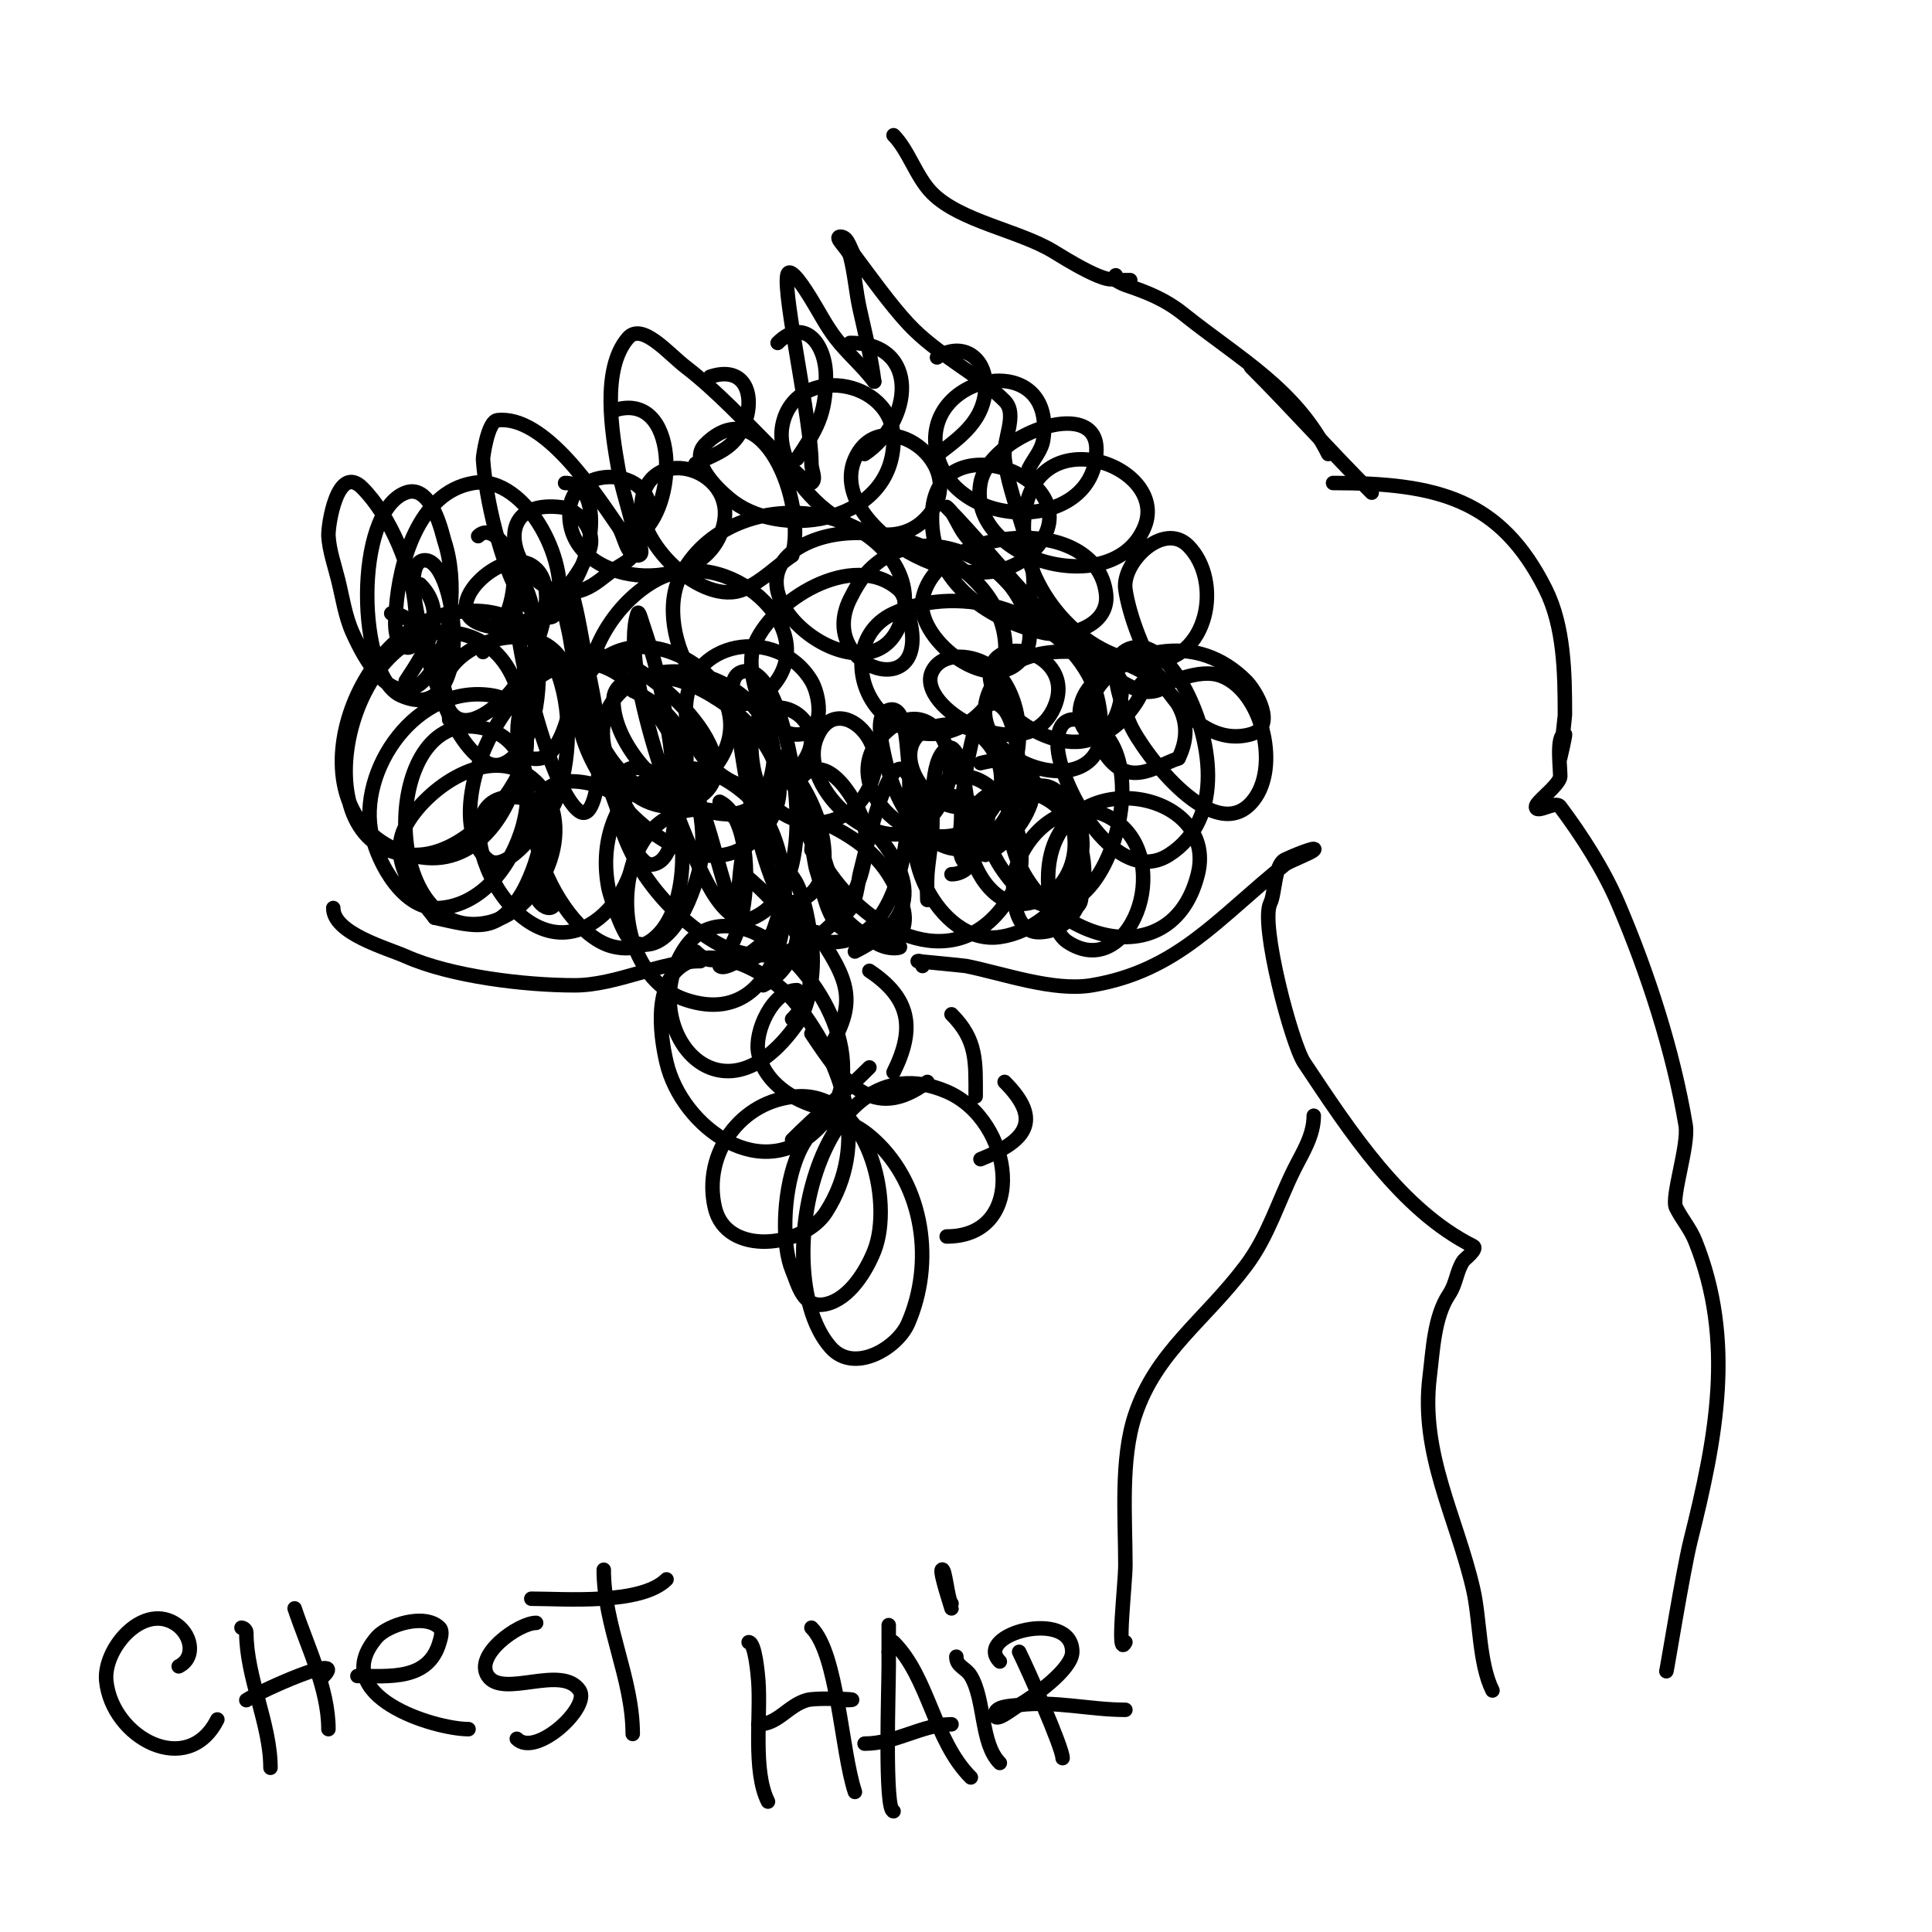 <svg viewBox='0 0 400 400' version='1.1' xmlns='http://www.w3.org/2000/svg' xmlns:xlink='http://www.w3.org/1999/xlink'><g fill='none' stroke='#000000' stroke-width='3' stroke-linecap='round' stroke-linejoin='round'><path d='M259,76c8.386,8.386 16.502,17.502 25,26'/><path d='M276,100c21.534,0 34.647,3.294 44,22c3.819,7.638 4,17.234 4,26c0,0.448 -1,9 -1,9c0,0 1.203,-5 1,-5c-2.021,0 -0.761,8.283 -1,9c-0.668,2.003 -5,5.014 -5,6c0,1.667 4,-1.333 5,0c4.519,6.025 9.038,13.089 12,20c6.183,14.427 11.45,30.7 14,46c0.68,4.077 -3.037,14.927 -2,17c1.277,2.555 2.923,4.307 4,7c8.274,20.685 4.332,40.671 -1,62c-1.546,6.185 -5,27.611 -5,27'/><path d='M309,350c-2.828,-5.657 -2.555,-14.737 -4,-21c-3.459,-14.99 -10.995,-28.04 -9,-44c0.673,-5.381 0.901,-12.352 4,-17c1.579,-2.369 1.483,-4.725 3,-7c0.155,-0.233 3.065,-2.467 2,-3c-14.973,-7.487 -25.571,-23.857 -35,-38c-2.577,-3.865 -9.154,-28.692 -7,-33c1.001,-2.002 0.856,-7.928 3,-9c1.489,-0.744 6.993,-2.993 6,-2c-0.668,0.668 -5.135,2.308 -6,3c-13.816,11.053 -22.15,22.025 -40,25c-7.894,1.316 -18.336,-2.467 -26,-4c-0.408,-0.082 -10,-1 -10,-1c0,0 1,-0.333 1,1'/><path d='M69,188c0,5.251 11.15,8.289 15,10c9.437,4.194 24.715,6 35,6c8.629,0 17.865,-5 26,-5'/><path d='M272,231c0,4.138 -2.373,7.746 -4,11c-3.355,6.711 -5.416,13.888 -10,20c-8.638,11.518 -18.594,17.781 -23,31c-3.056,9.169 -2,21.268 -2,31c0,3.986 -1.889,19.778 0,16'/><path d='M275,94c-6.765,-13.529 -18.481,-19.785 -30,-29c-3.847,-3.078 -7.741,-4.58 -12,-6c-0.707,-0.236 -2,-1 -2,-1c0,0 2.8,0 3,0'/><path d='M231,57c0,3.224 -11.316,-3.99 -13,-5c-7.166,-4.3 -19.178,-6.178 -25,-12c-3.317,-3.317 -4.884,-8.884 -8,-12'/><path d='M186,196c1.427,0 -1.784,1.144 -5,-1c-3.982,-2.655 -6.981,-4.962 -9,-9c-0.333,-0.667 -1,-2 -1,-2c0,0 1.415,5.22 2,6c1.219,1.626 5,2.666 5,5c0,0.471 -0.667,-0.667 -1,-1c-1.179,-1.179 -3,-1.667 -4,-3c-2.107,-2.809 -2.907,-7.72 -4,-11c-0.323,-0.97 -1,-6.276 -1,-4'/><path d='M149,200c1.358,1.358 9.219,-4.329 11,-7c0.221,-0.331 2.89,-4 2,-4c-0.471,0 -0.851,0.553 -1,1c-1.482,4.447 -2.579,9 -8,9'/><path d='M223,183c1.119,1.119 1.509,5 -1,5c-2.456,0 0,-10.786 0,-3c0,0.667 0,1.333 0,2'/><path d='M120,192c0.333,0 0.667,0 1,0'/><path d='M115,186c0,4.21 -5.311,0.932 -4,-3c0.934,-2.803 4.157,1.843 3,3c-1.71,1.71 -3.564,-3.564 -1,-1'/><path d='M237,141c0,4.448 -10.196,16.009 -13,9c-3.056,-7.64 10.3,-16.502 8,-5c-0.352,1.76 -0.923,3.564 -2,5c-7.302,9.737 -26.221,-2.451 -25,-11c1.227,-8.589 18.624,-3.247 13,8c-6.191,12.383 -28.713,-0.573 -25,-8c2.184,-4.368 8.86,-3.355 12,-1c6.371,4.779 8.066,17.668 3,24c-11.797,14.746 -26.457,-6.518 -16,-11c12.313,-5.277 21.57,11.901 10,20c-11.535,8.074 -29.951,-8.049 -19,-19c10.421,-10.421 19.451,7.549 9,18c-9.122,9.122 -26.909,-6.577 -23,-17c3.588,-9.569 14.02,-1.082 12,7c-3.646,14.585 -22.394,13.332 -25,-1c-4.13,-22.716 22.607,-9.705 7,2c-9.268,6.951 -21,-4.376 -21,-14c0,-14.715 19.014,-17.643 26,-6c1.54,2.566 3.14,10.143 -2,11c-7.59,1.265 -11.88,-12.735 -10,-18c3.427,-9.597 20.605,-20.221 30,-12c1.351,1.182 1.484,3.281 2,5c5.868,19.559 -19.253,11.506 -12,-3c1.075,-2.15 2.3,-4.3 4,-6c7.92,-7.92 19.159,-5.534 27,1c4.289,3.574 9.088,12.912 4,18c-6.867,6.867 -21.575,-5.125 -20,-13c3.053,-15.267 36.114,-17.976 38,-1c0.742,6.681 -7.983,9.158 -13,8c-12.081,-2.788 -23.857,-11.286 -23,-25c1.24,-19.844 36.225,-5.602 20,9c-12.324,11.092 -42.092,-6.292 -36,-20c5.46,-12.285 24.517,1.294 15,12c-10.284,11.57 -32.49,-6.551 -30,-19c2.564,-12.821 23,-9.718 23,3c0,17.029 -22.41,20.702 -33,13c-2.513,-1.828 -9.723,-8.277 -6,-12c11.758,-11.758 21.115,12.098 18,23'/><path d='M164,115c-3.333,2.333 -6.272,5.369 -10,7c-8.614,3.769 -22.971,-10.13 -21,-19c2.632,-11.843 21.864,-4.901 16,8c-6.046,13.302 -32.965,9.719 -31,-6c1.341,-10.728 25.455,-7.794 13,10c-0.956,1.365 -2.635,2.044 -4,3c-1.969,1.378 -3.768,3.107 -6,4c-12.336,4.934 -22.811,-18.979 -5,-17c3.911,0.435 7.58,5.051 6,9c-3.207,8.018 -13.447,19.094 -23,15c-7.984,-3.422 4.738,-15.757 11,-12c7.586,4.552 -0.642,22.642 -5,27c-2.515,2.515 -8.886,8.19 -12,3c-8.1,-13.5 27.034,-25.402 25,-1c-0.217,2.601 -2.504,10.301 -6,11c-6.058,1.212 -5.196,-7.411 -4,-11c2.553,-7.658 10.161,-11.568 18,-10c9.314,1.863 32.41,23.151 17,30c-11.556,5.136 -23.146,-11.472 -16,-21c10.027,-13.369 35.728,-2.37 33,14c-3.629,21.775 -33,1.705 -33,-14c0,-6.128 10.861,-5.046 14,-4c11.194,3.731 27.532,18.127 17,31c-14.951,18.273 -45.042,-16.524 -37,-31c9.982,-17.967 41.528,2.061 26,19c-10.963,11.96 -22.826,-2.13 -25,-13c-2.096,-10.479 5.084,-22.245 14,-27c14.373,-7.665 34.451,10.056 24,22c-11.674,13.342 -25.497,-10.819 -19,-23c5.762,-10.804 18.793,-14.637 30,-12c9.963,2.344 20.027,11.94 15,23c-7.086,15.589 -37.206,-7.615 -20,-17c16.601,-9.055 48.716,6.139 41,28c-3.772,10.687 -15.649,14.592 -24,7c-6.28,-5.709 -6.682,-16.993 2,-21c14.118,-6.516 34.294,-0.251 41,14c1.309,2.781 1.781,5.935 2,9c1.34,18.754 -32.69,7.035 -22,-9c9.189,-13.783 47.166,-2.331 38,16'/><path d='M244,157c-3,1 -5.838,3 -9,3c-6.239,0 -9.408,-9.51 -9,-14c0.545,-5.991 8.908,-10.217 14,-11c7.01,-1.079 13.05,1.05 18,6c1.991,1.991 6.444,9.445 1,11c-14.007,4.002 -24.535,-19.744 -26,-30c-0.787,-5.508 7.869,-14.131 13,-9c7.231,7.231 4.263,24 -8,24c-13.657,0 -26.787,-15.614 -26,-29c1.298,-22.068 30.124,-11.81 25,1c-6.248,15.619 -36.915,7.031 -34,-9c1.784,-9.813 24,-18.119 24,-7c0,17.462 -29.282,17.11 -33,1c-3.831,-16.6 24.757,-22.296 22,-3c-0.316,2.214 -2,4 -3,6'/><path d='M194,74c5.372,-3.581 10.674,0.261 10,7c-0.692,6.92 -6.104,10.083 -11,14'/><path d='M176,71c14.789,0 12.806,16.463 3,23'/><path d='M161,71c5.476,-5.476 10,0.138 10,7c0,7.958 -1.966,10.948 -6,17'/><path d='M147,78c8.429,-2.81 9.778,5.955 6,12c-2.082,3.332 -5.686,4.343 -9,6'/><path d='M127,85c13.58,-4.527 13.664,20.224 5,26'/><path d='M117,100c10.139,0 4.192,25 -4,25'/><path d='M99,111c2.658,-2.658 6.475,2.636 7,5c1.458,6.563 -1.433,14.433 -6,19'/><path d='M87,121c5.971,5.971 1.391,13.414 -3,20'/><path d='M81,127c7.258,0 12,16.321 12,22'/><path d='M131,143c9.402,4.701 14.154,11.691 9,22'/><path d='M159,155c11.551,7.7 17.842,32 3,32'/><path d='M172,171c7.481,3.74 12.728,8.67 15,17c0.942,3.454 -0.316,7 -4,7'/><path d='M191,165c3.465,0 8.352,-1.177 11,2c3.284,3.94 0.733,14 -5,14'/><path d='M203,158c16.978,-4.245 11.967,13.517 1,19'/><path d='M178,169c9.742,9.742 15.052,19.974 -1,28'/><path d='M154,181c7.8,6.24 19.884,20.116 10,30'/><path d='M169,193c6.486,9.728 9.063,14.406 2,25'/><path d='M180,201c8.477,5.651 9.544,11.911 5,21'/><path d='M197,210c5.322,5.322 5,9.814 5,17'/><path d='M208,224c8.099,8.099 4.179,12.328 -5,16'/><path d='M168,214c6.354,9.531 12.516,18.613 24,10'/><path d='M165,205c-4.942,0 -8.898,8.511 -8,13c1.572,7.861 11.11,12 18,12'/><path d='M180,221c-5.193,5.193 -10.805,9.805 -16,15'/><path d='M164,187c2.983,5.967 0.163,13.919 -6,17'/><path d='M149,166c9.952,4.976 5.08,41.08 -5,31'/><path d='M138,160c2.342,-2.342 3.62,-0.76 5,2c4.636,9.273 6.032,21.065 10,29c0.298,0.596 0,-1.333 0,-2c0,-2 -0.153,-4.006 0,-6c0.497,-6.459 2.178,-17.178 7,-22c4.648,-4.648 11.307,19.059 12,21c0.854,2.391 0.592,7.803 3,7c2.262,-0.754 2.727,-6.998 3,-8c1.163,-4.265 6.874,-31.753 11,-18c0.488,1.628 0.76,3.317 1,5c0.427,2.988 0.601,6.008 1,9c0.399,2.992 1,5.982 1,9c0,1.667 -0.128,-3.338 0,-5c0.232,-3.01 0.799,-5.988 1,-9c0.262,-3.929 -0.719,-14.521 3,-17c4.002,-2.668 5,19.711 5,21c0,1 1,3 0,3c-3.399,0 -2,-6.601 -2,-10c0,-2.854 2.533,-29.76 9,-22c2.181,2.618 3,10.521 3,13c0,7.717 -7.074,18.967 -16,15c-6.883,-3.059 -10.653,-12.267 -12,-19c-0.592,-2.96 -1.864,-8.045 1,-9c3.406,-1.135 3.643,6.428 4,10c1,9.997 0.223,39.566 -17,38c-12.186,-1.108 -16.692,-34.279 -18,-43c-0.645,-4.298 -3.287,-12.286 1,-13c4.968,-0.828 7.73,10.099 8,11c3.026,10.087 6.778,34.192 -6,40c-4.889,2.222 -8.942,-6.002 -10,-8c-5.504,-10.397 -17.801,-43.598 -14,-55c0.236,-0.707 0.764,1.293 1,2c1.101,3.302 2.194,6.615 3,10c1.32,5.545 8.267,38.842 -1,40c-3.128,0.391 -6.848,-10.595 -7,-11c-4.295,-11.452 -8.092,-23.914 -10,-36c-0.468,-2.963 -2.121,-6.879 0,-9c0.527,-0.527 0.819,1.277 1,2c0.824,3.298 1.333,6.667 2,10c1.714,8.571 3.414,14.891 3,24c-0.149,3.28 -1.268,10.821 -4,9c-6.442,-4.295 -15.444,-40.668 -13,-48c0.615,-1.844 2.619,3.094 3,5c1.711,8.557 2.724,19.806 -1,28c-1.043,2.294 -4.402,6.799 -8,5c-8.543,-4.271 -13.643,-24.86 -15,-33c-0.505,-3.031 -1.073,-9 2,-9c6.798,0 10.659,34.96 -5,28c-9.115,-4.051 -9.809,-37.947 1,-42c5.43,-2.036 7.633,8.899 8,10c5.709,17.127 -6.081,47.708 -19,19c-1.56,-3.466 -2.078,-7.313 -3,-11c-0.745,-2.981 -1.796,-5.934 -2,-9c-0.137,-2.056 1.807,-15.193 7,-10c5.839,5.839 10.369,16.799 11,25c0.211,2.741 0.608,8.869 -2,8c-2.851,-0.95 -2.103,-6.564 -2,-8c0.661,-9.249 4.498,-24.083 16,-26c11.083,-1.847 20.926,17.84 17,27c-1,2.333 -5.67,-0.838 -7,-3c-4.278,-6.953 -7.502,-21.038 -8,-29c-0.016,-0.259 0.942,-7.771 3,-8c9.793,-1.088 20.288,15.194 25,22c1.368,1.976 1.596,6 4,6c2.028,0 -0.56,-4.021 -1,-6c-0.894,-4.025 -2.294,-7.938 -3,-12c-1.271,-7.308 -3.545,-20.531 2,-27c2.91,-3.396 8.448,3.283 12,6c6.135,4.691 12.696,11.696 18,17c3.475,3.475 7.2,7.533 8,7c1.109,-0.74 0,-2.667 0,-4c0,-8.793 -5.87,-34.648 -5,-39c0.462,-2.311 3.765,2.993 5,5c1.648,2.678 3.083,5.507 5,8c2.447,3.181 5.592,5.789 8,9'/><path d='M181,79c-0.632,-5.06 -1.894,-10.022 -3,-15c-0.808,-3.638 -1.04,-7.399 -2,-11c-0.384,-1.44 -3.491,-4 -2,-4c1.667,0 2,2.667 3,4c3.178,4.237 7.29,10.005 11,14c6.086,6.554 14.091,10.091 20,16c2.828,2.828 -0.467,8.027 0,12c0.974,8.275 6,17.753 6,26c0,4.71 -4.848,0.152 -5,0c-3.171,-3.171 -6.16,-6.529 -9,-10c-1.231,-1.504 -1.922,-3.383 -3,-5c-0.261,-0.392 -1.333,-1.333 -1,-1c10.378,10.378 27.034,33.138 40,38c1.691,0.634 7.056,0.056 4,-3c-0.917,-0.917 -5.124,1.876 -4,3c0.236,0.236 0.677,0.081 1,0c4.655,-1.164 11.128,-4.949 16,-3c8.181,3.273 11.744,17.884 7,25c-7.846,11.769 -23.585,-9.481 -26,-15c-1.104,-2.524 -6.71,-14.899 1,-16c4.565,-0.652 8.51,5.317 10,8c5.763,10.373 8.814,27.482 -3,35c-10.823,6.887 -22.235,-13.588 -23,-22c-0.245,-2.699 0.288,-6.53 4,-6c20.144,2.878 4.058,55.572 -14,33c-1.679,-2.099 -3.21,-4.431 -4,-7c-2.217,-7.206 2.12,-16.844 11,-12c9.722,5.303 8.472,21.706 -3,24c-12.527,2.505 -20.313,-27.353 0,-23c14.491,3.105 15.378,29 2,29c-5.446,0 -5.56,-9.387 -5,-12c1.923,-8.972 11.892,-17.376 21,-11c12.274,8.592 2.689,33.459 -10,25c-3.485,-2.323 -4,-9.959 -4,-13c0,-24.763 35.603,-19.413 31,-1c-5.992,23.968 -37.577,11.348 -39,-10c-0.3,-4.506 5.199,-11.201 10,-7c11.751,10.282 1.288,28.102 -12,30c-12.78,1.826 -22.758,-19.302 -15,-29c10.639,-13.299 23.974,7.716 18,19c-9.86,18.624 -28.542,10.398 -38,-3c-2.496,-3.535 -10.892,-17.072 -5,-21c5.715,-3.81 11.598,8.453 12,11c2.624,16.62 -14.716,33.579 -31,24c-9.151,-5.383 -17.56,-15.427 -20,-26c-0.339,-1.469 -0.917,-9.565 3,-10c13.607,-1.512 15.086,41.405 -4,37c-12.964,-2.992 -26.218,-37.37 -6,-34c16.707,2.784 11.378,24.749 0,30c-16.118,7.439 -30.726,-27 -15,-27c11.019,0 4.333,16.209 2,20c-5.154,8.375 -9.149,6.967 -18,5'/><path d='M90,190c-4.023,-5.029 -9.745,-12.044 -6,-19c4.179,-7.762 17.201,-17.039 26,-10c10.457,8.365 2.888,27.453 -9,30c-22.97,4.922 -22.558,-46.767 0,-40c15.504,4.651 7.271,35.849 -10,37c-7.424,0.495 -12.617,-9.124 -14,-15c-3.16,-13.428 9.237,-31.627 25,-29c6.99,1.165 8.35,9.629 6,15c-3.451,7.888 -12.492,18 -22,18c-25.196,0 -14.117,-48.949 8,-46c24.443,3.259 15.289,52.94 -9,46c-25.35,-7.243 -13.083,-45.783 8,-50c23.234,-4.647 28.428,22.126 22,39c-0.768,2.017 -9.697,15.586 -14,12c-12.85,-10.708 10.464,-56.905 31,-35c8.412,8.973 15.284,23.441 13,36c-0.669,3.678 -5.447,19.802 -14,16c-1.93,-0.858 -4.722,-9.61 -5,-11c-3.773,-18.866 12.975,-33.792 29,-19c12.756,11.774 9.766,49.589 -13,42c-19.435,-6.478 -15.312,-47.492 10,-38c3.769,1.414 11.92,11.733 13,14c1.773,3.723 2.388,7.923 3,12c0.746,4.974 -0.041,12.809 -3,17c-16.465,23.326 -33.839,-0.515 -23,-16c3.922,-5.602 10.661,-5.051 16,-2c11.576,6.615 23.157,26.829 12,39c-11.863,12.941 -28.845,0.409 -32,-13c-1.404,-5.967 -3.015,-17.917 5,-21c7.47,-2.873 17.716,3.492 22,9c9.644,12.4 15.166,28.741 6,43c-4.632,7.206 -20.626,9.287 -23,-1c-2.582,-11.187 5.396,-22.226 17,-23c14.737,-0.982 20.078,21.804 16,32c-1.582,3.956 -5.053,9.901 -10,11c-4.719,1.049 -5.744,-3.986 -7,-7c-4.237,-10.169 0.7,-41.941 17,-27c10.35,9.487 12.459,25.521 7,38c-2.241,5.121 -11.151,10.455 -16,5c-13.129,-14.77 -2.903,-64.53 24,-53c13.951,5.979 16.962,30 0,30'/><path d='M37,345c3.696,-1.848 2.635,-6.923 -1,-9c-6.796,-3.883 -14.641,5.587 -14,12c1.181,11.813 16.869,20.261 23,8'/><path d='M50,337c0.471,0 1,0.529 1,1c0,9.257 5,18.96 5,28'/><path d='M67,347c5.026,-5.026 -13.022,3.015 -16,5'/><path d='M61,333c2.633,7.9 7,16.616 7,25'/><path d='M74,347c6.591,0 14.715,0.999 17,-7c0.275,-0.962 0.707,-2.293 0,-3c-3.075,-3.075 -10.802,-0.565 -13,2c-10.465,12.21 12.02,19 19,19'/><path d='M111,336c-3.558,0 -12.923,6.615 -10,11c3.114,4.671 15.331,-2.504 19,3c2.298,3.447 -9.061,13.939 -13,10'/><path d='M125,325c0,11.559 6,22.46 6,34'/><path d='M138,327c-5.296,5.296 -21.145,4 -28,4'/><path d='M155,340c1.374,0 1.923,6.997 2,8c0.55,7.145 -1.186,18.628 2,25'/><path d='M174,352c7.543,0 -4.716,-0.685 -7,0c-3.921,1.176 -5.933,5 -10,5'/><path d='M168,337c5.438,5.438 6.17,25.509 9,34'/><path d='M184,337c0,-2.667 0,5.333 0,8c0,4.879 -0.903,30 1,30'/><path d='M184,342c0.527,-0.527 0.473,-2.527 1,-2c7.349,7.349 8.297,20.297 16,28'/><path d='M197,357c-6.064,0 -11.513,4 -18,4'/><path d='M198,343c0,2.086 1.937,2.228 3,4c2.975,4.959 1.986,13.986 6,18'/><path d='M211,342c1.723,3.446 9,19.818 9,22'/><path d='M207,344c-5.681,-5.681 15,-11.105 15,-2c0,3.66 -8.237,9.421 -11,11c-1.559,0.891 -5,3.795 -5,2c0,-1.795 3.219,-1.777 5,-2c7.328,-0.916 14.665,1 22,1'/><path d='M192,330'/><path d='M197,332c-0.827,-0.827 -1.318,-7.682 -2,-7c-0.483,0.483 2,7.889 2,8'/></g>
</svg>